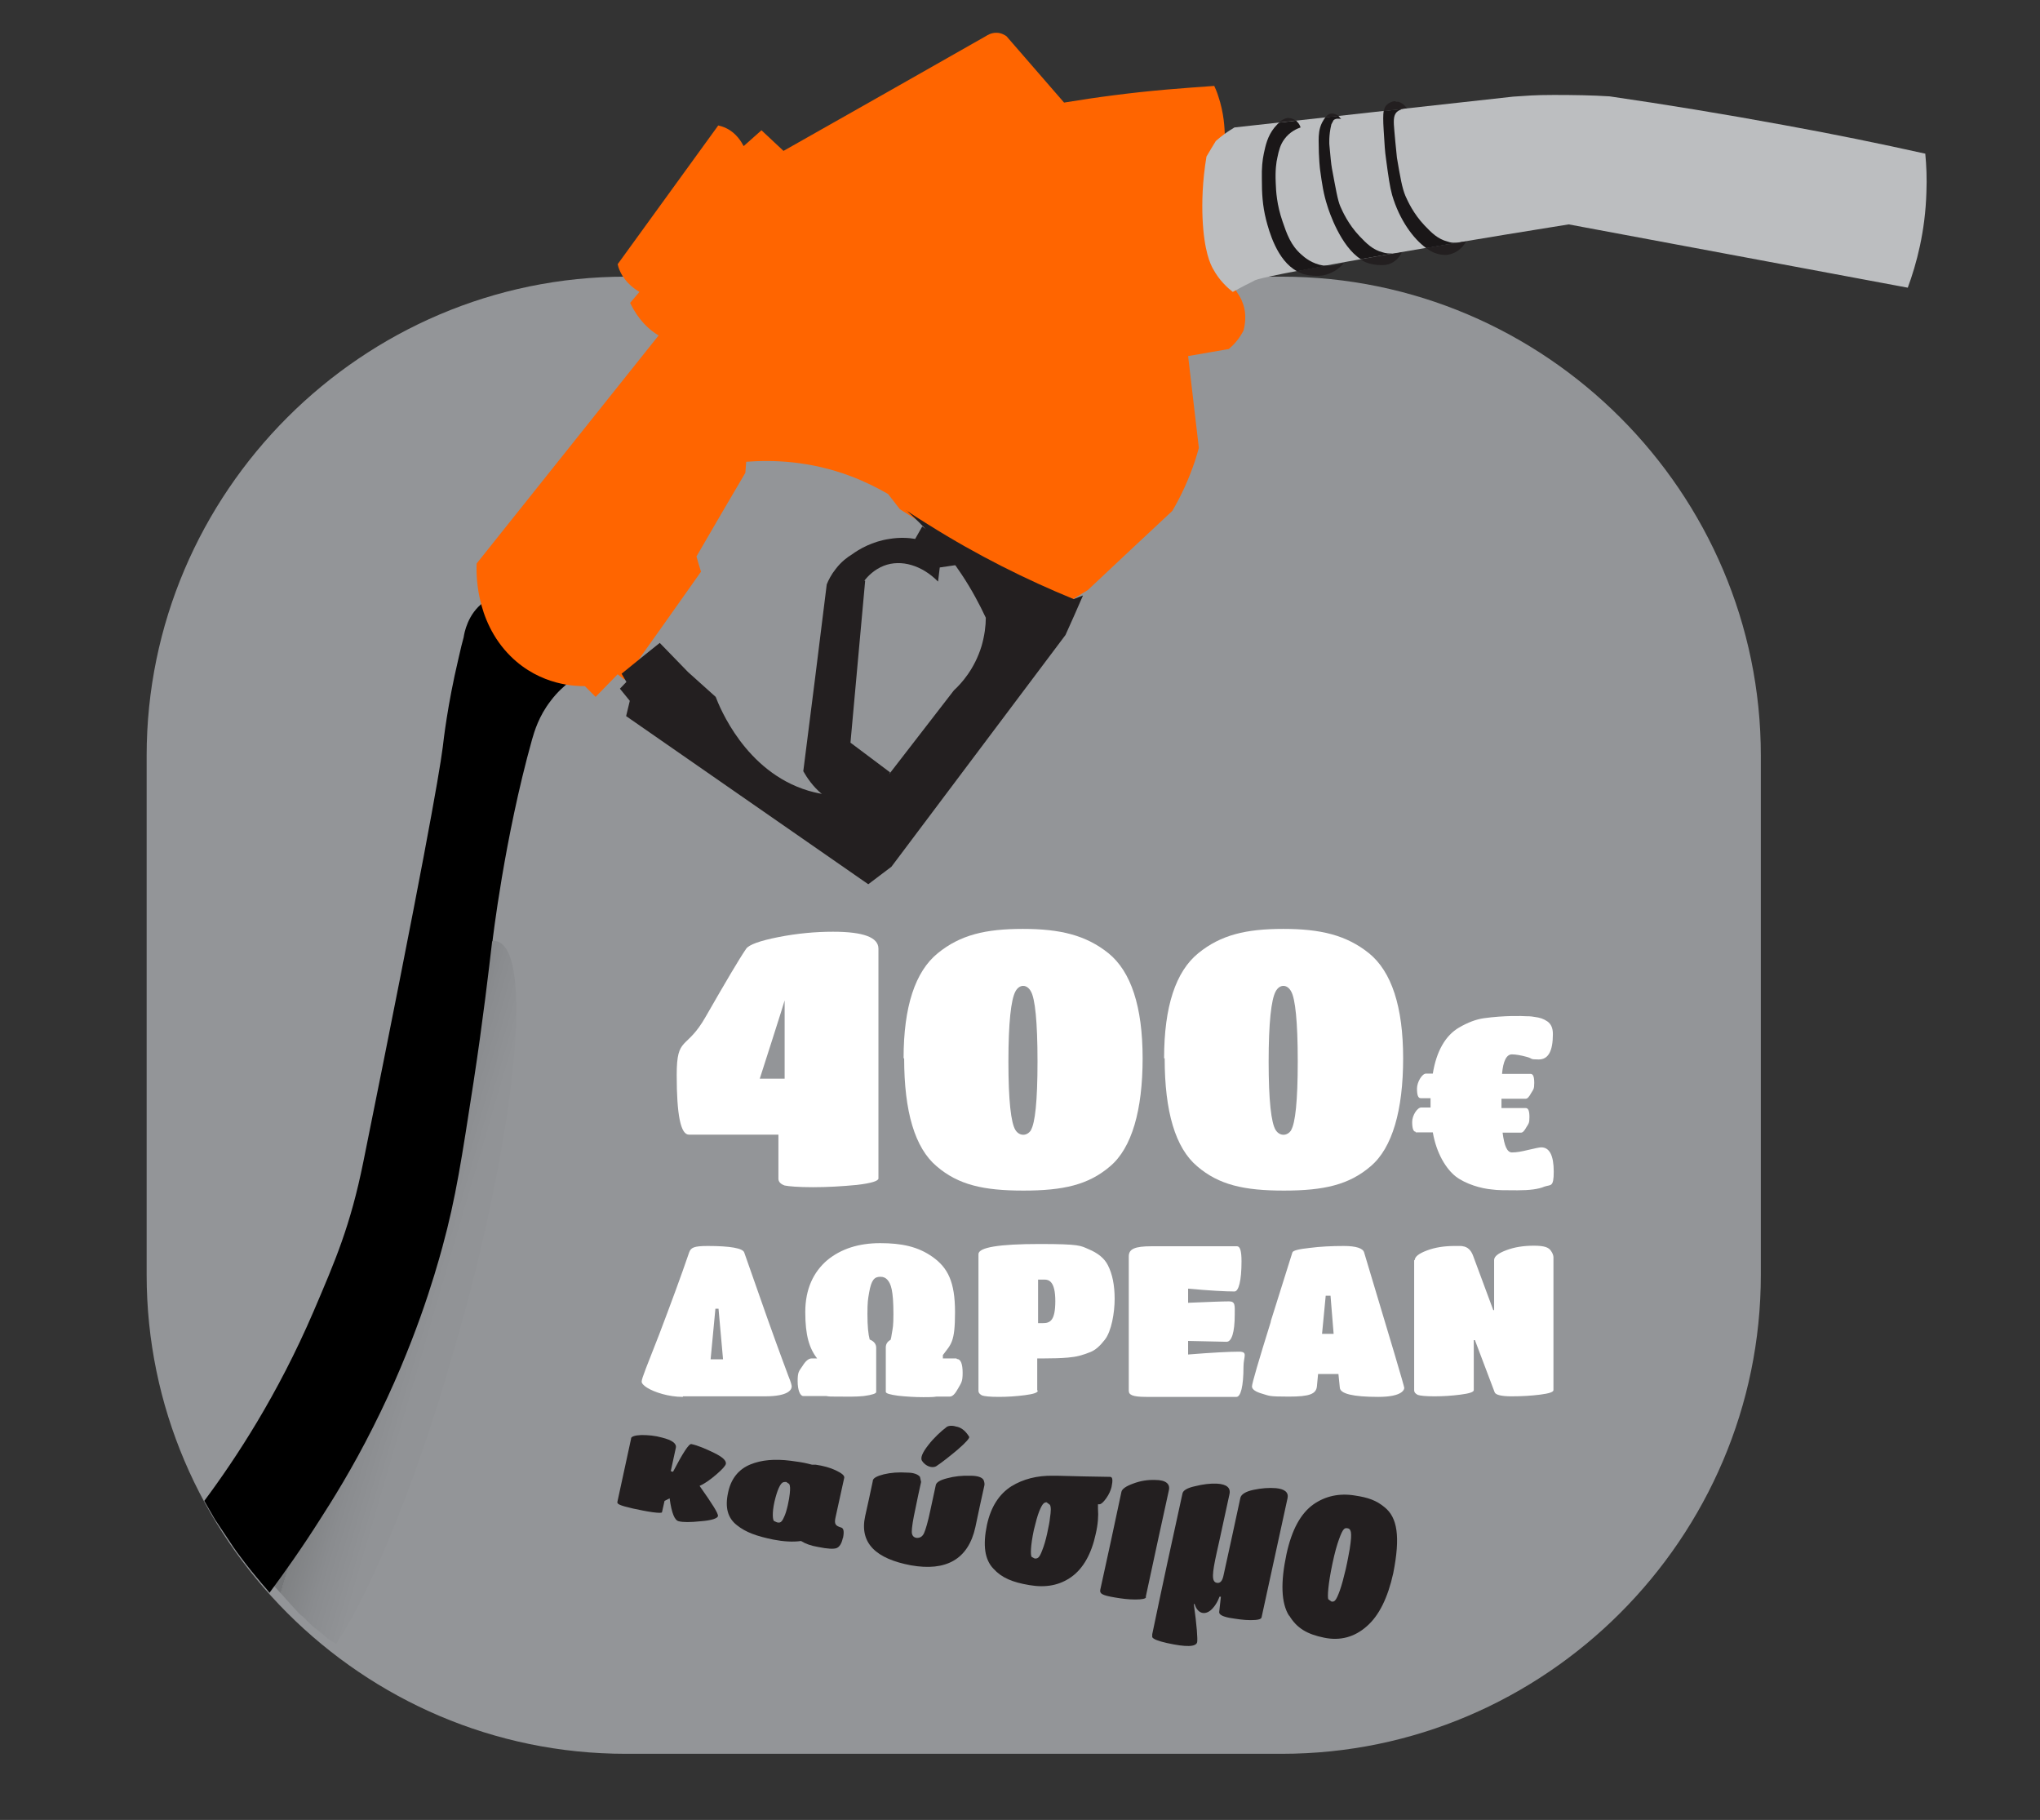 <?xml version="1.0" encoding="utf-8"?>
<svg xmlns="http://www.w3.org/2000/svg" version="1.1" viewBox="0 0 722 644">
  <rect x="0" y="0" width="722" height="644" fill="#333333" stroke="none"/>
  <defs>
    <style>
      .cls-1 {
        fill: #231f20;
      }

      .cls-2 {
        fill: #bcbec0;
      }

      .cls-3 {
        fill: url(#linear-gradient);
      }

      .cls-4 {
        isolation: isolate;
      }

      .cls-5 {
        fill: #fff;
      }

      .cls-6 {
        fill: #1a1718;
      }

      .cls-7 {
        fill: #ff6500;
      }

      .cls-8 {
        fill: #939598;
      }
    </style>
    <linearGradient gradientTransform="translate(-352.4 404.6) rotate(16.6) scale(7.7 9.5) skewX(.4)" gradientUnits="userSpaceOnUse" id="linear-gradient" x1="62.1" x2="70.3" y1="-9.7" y2="-9.7">
      <stop offset="0" stop-color="#757779"/>
      <stop offset="0" stop-color="#7f8183"/>
      <stop offset=".2" stop-color="#8a8c8f"/>
      <stop offset=".4" stop-color="#919396"/>
      <stop offset="1" stop-color="#939598"/>
    </linearGradient>
  </defs>
  
  <g>
    <g id="Layer_1">
      <g data-name="Layer_1" id="Layer_1-2">
        <g>
          <path class="cls-8" d="M453.7,620.6h-232.3c-93.2,0-169.5-76.3-169.5-169.5v-183.7c0-93.2,76.3-169.5,169.5-169.5h232.3c93.2,0,169.5,76.3,169.5,169.5v183.7c0,93.2-76.3,169.5-169.5,169.5"/>
          <path class="cls-3" d="M174.8,332.8c-13.3,0-39,54.5-58.5,124.7-11.3,40.7-18.1,77.9-19.6,103.4,3.2,3.4,6.2,6.9,9.4,10.3l.5.4c.8.6,1.5,1.2,2.1,2l.6.6h0l1.4,1.3c1.9,1.5,3.8,3,5.6,4.6.9.6,1.8,1.1,2.7,1.6,13.4-20.4,30.1-61.9,43.8-111.2,20.1-72.3,26-133.9,13.1-137.4-.4-.1-.8-.2-1.2-.2"/>
          <path d="M174.3,333.1s4.2-36.4,14-71.4c.8-2.8,2.4-8.3,6.6-13.7,2.4-3.2,4.9-5.3,6.5-6.6-7.6-10.4-15.3-20.7-22.9-31.1-1.7.2-4.4.8-7.3,2.8-5.7,4.1-6.9,11-7.1,12.4-.4,1.4-1.1,4.2-1.9,7.8-3.8,16.1-5.2,28.5-5.5,31.1-1.3,10.1-7.3,43.9-28.1,146.7-4.6,22.8-10,35.1-17.6,52.9-12.7,29.6-27.6,52.2-38.7,67.1,1.3,2.2,2.5,4.4,3.8,6.6,1.3,1.9,2.5,3.8,3.8,5.7,2,3.1,3.8,5.7,5.2,7.5,2.8,3.8,5.4,6.9,7.5,9.4,1.2,1.4,2.2,2.5,2.8,3.3,5.1-6.9,11.4-15.7,18.1-26.3,3.6-5.6,11.1-17.4,18.6-32.4,14.7-29.1,21.8-53.8,24.5-63.7,4.8-17.6,6.8-31.2,11-58.3,3.3-21.5,5.5-40.5,6.6-49.9h0Z"/>
          <path class="cls-7" d="M429.7,30.3c.3.7.9,1.9,1.4,3.5,2.2,6.4,2.3,11.9,2.4,14.1.2,14.3-.9,48,4.6,56,.3.4,1.2,1.7,1.9,3.8,1.2,3.5.7,7,.1,9.3-.6,1.1-1.4,2.5-2.6,3.9-.9,1.1-1.8,1.9-2.6,2.6-4.8.8-9.6,1.7-14.4,2.5,1.3,10.8,2.5,21.7,3.8,32.5-.4,1.5-.9,3.1-1.4,4.7-2.3,6.8-5.1,12.7-8,17.6-10,9.3-19.9,18.6-29.9,28l-5.4,3.3c-12.8-5.4-26.3-11.8-40.4-19.6-7.3-4-14.2-8.1-20.7-12.3-1.4-1.8-2.8-3.6-4.2-5.4-3.8-2.2-8.2-4.4-13.2-6.3-14.6-5.5-27.8-5.8-37-5.1-.1,1.3-.2,2.6-.3,3.9-5.8,9.9-11.6,19.7-17.3,29.6.5,1.8,1,3.6,1.6,5.4-9,12.7-18,25.5-27.1,38.2-.8-.6-1.6-1.3-2.4-1.9-2.6,2.7-5.2,5.3-7.8,8l-3.8-3.8c-2.8,0-15.6,0-26.3-10.6-12.9-12.8-12.1-30.5-12-32.8,21.5-26.9,42.9-53.8,64.4-80.7l-.5-.3c-3-1.9-6.6-5.1-9.6-11.2,1.1-1.3,2.2-2.6,3.3-3.9-2.5-1.5-5.9-4.2-7.4-8.7l-.3-1.1c11.9-16.4,23.7-32.7,35.6-49.1.9.2,1.9.5,2.9,1,3.5,1.7,5.3,4.8,6.1,6.3,2.1-1.9,4.2-3.7,6.3-5.6,2.6,2.4,5.2,4.9,7.8,7.3,23.9-13.5,47.7-27,71.6-40.6.5-.3,1.8-1.2,3.7-1.2s3.1.9,3.6,1.2c6.8,7.8,13.6,15.7,20.4,23.5,11.5-1.9,23.6-3.5,36.2-4.6,5.8-.5,11.4-.9,17-1.3h0Z"/>
          <path class="cls-1" d="M306.2,205.5c-1.7,19.1-3.5,38.2-5.2,57.3l14,10.5-5.1,14c-2.9.1-11.4.1-19-6.3-3.2-2.7-5.3-5.8-6.6-8.1,2.8-22,5.6-44,8.3-66.1.6-1.5,1.6-3.5,3.2-5.5,2-2.6,4.2-4.2,5.7-5.1,2.6-1.9,7.2-4.6,13.3-5.5,3.6-.6,6.8-.4,9.1,0l2.5-4.4,18.5,12.7-12.3,1.8-.6,5c-5.6-5.7-13-8-19.2-5.6-3.3,1.3-5.6,3.6-6.9,5.3h.3Z"/>
          <path class="cls-1" d="M320.8,180.6c5.9,5.3,12.9,12.6,19.5,22.6,3.6,5.4,6.4,10.7,8.6,15.4,0,2.7-.4,6.2-1.5,10-2.5,8.2-7.2,13.3-9.8,15.7-9.2,11.9-18.4,23.8-27.6,35.7-5,1.3-13.8,2.8-23.9-.2-22.4-6.7-31.5-29.8-32.8-33.2-3.3-2.9-6.5-5.9-9.8-8.8-3.3-3.4-6.7-6.9-10-10.3-4.5,3.6-9,7.2-13.5,10.9l1.7,2.9-2.3,2.4,3.5,4.3-1.3,5.4,85.7,59.5c2.7-2.1,5.5-4.1,8.2-6.2,20.5-27.3,41.1-54.7,61.6-82,2.1-4.7,4.2-9.3,6.2-14l-3.3,1.3c-16.6-6.8-34-15.4-51.5-26.4-2.7-1.7-5.3-3.3-7.8-5h0Z"/>
          <path class="cls-2" d="M681.5,54.4c-16.2-3.6-32.8-7-49.9-10.1-21.2-3.9-41.9-7.3-61.9-10.2-6.2-.4-12.8-.5-19.8-.5s-9.8.3-14.4.6c-32.9,3.6-65.8,7.3-98.6,10.9-1.1.7-2.3,1.4-3.5,2.3-1.1.8-2.2,1.7-3.1,2.5-1.1,1.8-2.2,3.6-3.3,5.5-1.5,8.9-1.6,16.4-1.4,21.6.5,12,2.9,16.7,3.7,18.1,2.2,4.1,5.1,6.7,7,8.2,1.7-.9,3.8-2.1,6.3-3.3,0,0,.8-.4,1.5-.8,3-1.5,48.5-9.8,111.1-19.8,40,7.5,80,14.9,120,22.4,3.1-8.4,6.2-19.9,6.6-33.8.2-4.9,0-9.5-.4-13.6"/>
          <path class="cls-1" d="M519,85.4c-4.9.8-9.6,1.6-14.2,2.4.5.3.9.6,1.3.9,2.3,1.3,4.2,1.5,5.2,1.5s.5,0,.6,0c2.5-.2,4.3-1.6,4.6-1.9,1.3-1,2-2.2,2.4-2.9M493.9,35.8c-1.2,0-2.4.6-3.1,1.3-.5.5-.9,1.2-1,2.2,2.1-.2,4.1-.5,6.2-.7.7-.2,1.3-.3,1.9-.3l-1-1.2c-.1,0-.9-.8-2-1.1-.3,0-.6,0-.9,0"/>
          <path class="cls-6" d="M495.9,38.6c-2.1.2-4.1.5-6.2.7-.2,1.4-.2,3.4,0,6.6.3,5.3.5,8,.8,10,.9,6.8,1.4,10.2,2.2,13.1,2.6,8.9,7.6,15.6,12.1,18.8,4.5-.8,9.2-1.6,14.2-2.4h0c-.9.2-2.1.5-3.5.5s-2,0-3.1-.4c-3.6-.9-5.8-3.2-8.2-5.7-4-4.2-6-8.7-6.8-10.5-1.2-2.9-1.8-6.5-3-13.5,0-.5-.4-3.5-.9-9.4-.3-3.4-.4-5.3.7-6.6.5-.5,1-.8,1.6-1"/>
          <path class="cls-1" d="M496,89.3c-.8.2-1.8.4-3.1.5-4,.7-7.8,1.4-11.4,2,.5.3,1.1.6,1.6.9,2.1.9,4.3,1.1,5.5,1.1s.9,0,.9,0c1.1,0,2.6-.3,4.1-1.4,1.4-1,2.1-2.3,2.5-3M471.5,40.2h-.3c-.9,0-1.6.7-2.1,1.3,1.5-.2,3.1-.3,4.6-.5-.3-.2-1.2-.8-2.2-.8"/>
          <path class="cls-6" d="M473.7,41c-1.5.2-3.1.3-4.6.5-.5.6-.9,1.4-1.2,1.9-1.1,2.2-1.2,4.4-1.2,6.4,0,6.4.5,10.2.5,10.2.7,5.1,1.2,8.6,2.6,12.9.6,2,4.7,14.3,11.8,18.8,3.6-.6,7.4-1.3,11.4-2h-.5c-.9,0-2,0-3.1-.4-3.6-.9-5.8-3.2-8.2-5.7-4-4.2-6-8.7-6.8-10.5-1-2.3-1.6-6.1-3-13.5-.3-1.7-.5-3.9-.9-8.3,0,0-.3-3.2.7-7.3l.8-1.5c.5-.4,1-.5,1.5-.5s.9,0,1.2.2l-1-1.2h0"/>
          <path class="cls-1" d="M475.7,93c-1.1.4-2.9,1-5.2,1s-.6,0-.9,0c-4,.7-7.5,1.4-10.6,2,.3,0,.5.3.8.4,2.4,1.1,4.9,1.2,6.2,1.2s.8,0,.8,0c1,0,3.1-.3,5.5-1.7,1.6-.9,2.7-2.1,3.4-2.9M456.2,41.7c-1.3,0-2.6.8-3.6,1.6,2-.2,4.1-.5,6.1-.7,0,0-.1,0-.2,0,0,0-.9-.7-2-.8h-.4"/>
          <path class="cls-6" d="M458.8,42.7c-2,.2-4.1.5-6.1.7-.8.7-1.4,1.5-1.7,1.8-2.4,3-3.1,6.3-3.7,9.1-.5,2.4-.8,5-.7,9.2,0,4.8.2,9.1,1.5,14.3,1,3.8,3.8,14.4,11,18.2,3.1-.6,6.7-1.3,10.6-2-.4,0-.8,0-1.2,0-4.1-.6-6.8-2.9-7.9-3.9-3.8-3.3-5.2-7.4-6.7-11.8-2-5.8-2.3-10.5-2.4-13.7-.2-4.4.2-7.2.6-8.9.5-2.4,1-4.5,2.5-6.5,1.9-2.6,4.5-3.7,5.7-4.1-.1-.4-.5-1.4-1.3-2.1"/>
          <g class="cls-4">
            <g class="cls-4">
              <path class="cls-5" d="M275.5,401.5h-31.7c-2.9,0-4.3-7-4.3-21.1s3.4-8.5,10.3-20.7c7-12.2,11.7-20.2,14.3-24,1-1.4,4.8-2.8,11.4-4.1,6.6-1.3,13.1-1.9,19.3-1.9,10.8,0,16.1,2,16.1,6v81.3c0,.9-2.5,1.7-7.7,2.3-5.2.5-10.3.8-15.5.8s-8.5-.3-10-.6c-1.4-.5-2.2-1.3-2.2-2.4v-15.6ZM277.7,381.7v-27.7c.1,0-8.8,27.7-8.8,27.7h8.8Z"/>
              <path class="cls-5" d="M319.8,374.5c0-18.3,4.1-30.7,12.1-37.2,8-6.5,16.9-8.6,30.1-8.6s22.3,2.2,30.3,8.6c8,6.5,12.1,18.9,12.1,37.2s-3.8,31.7-11.5,38.2c-7.7,6.6-16.6,8.6-30.7,8.6s-23-2-30.7-8.6c-7.7-6.5-11.5-19.3-11.5-38.2ZM364.9,399.8c1.4-2.4,2.3-9.9,2.3-24.2s-.9-22.2-2.3-24.7c-1.4-2.7-4.1-2.7-5.5-.1-1.6,2.9-2.5,11.2-2.5,24.9s.9,21.7,2.5,24.2c1.4,2.2,4.1,2.2,5.5,0Z"/>
              <path class="cls-5" d="M412,374.5c0-18.3,4.1-30.7,12.1-37.2,8-6.5,16.9-8.6,30.1-8.6s22.3,2.2,30.3,8.6c8,6.5,12.1,18.9,12.1,37.2s-3.8,31.7-11.5,38.2c-7.7,6.6-16.6,8.6-30.7,8.6s-23-2-30.7-8.6c-7.7-6.5-11.5-19.3-11.5-38.2ZM457,399.8c1.4-2.4,2.3-9.9,2.3-24.2s-.9-22.2-2.3-24.7c-1.4-2.7-4.1-2.7-5.5-.1-1.6,2.9-2.5,11.2-2.5,24.9s.9,21.7,2.5,24.2c1.4,2.2,4.1,2.2,5.5,0Z"/>
            </g>
          </g>
          <g class="cls-4">
            <g class="cls-4">
              <path class="cls-5" d="M241.7,494.3c-2.6,0-5-.4-7.2-1-4.7-1.3-7.4-3.2-7.4-4.4s2-5.9,6.2-16.7c4.1-10.8,7.7-20.5,10.6-29,.6-1.7,1.6-2.3,6.6-2.3,8,0,12.4.8,12.9,2.3,6.3,18.1,10.8,30.7,13.4,37.7l2.3,6.2c.8,1.9,1.1,3.1,1.1,3.5,0,1-.9,3.5-9.4,3.5h-29.1ZM251.5,481h4.4l-1.6-17.9h-1.1l-1.7,17.9Z"/>
              <path class="cls-5" d="M338.7,480.9c1.3,0,2,1.7,2,4.9s-.5,3.5-1.6,5.5c-1.1,2-2,2.9-3,2.9h-4.7c-1.1.2-2.7.2-4.6.2-3.1,0-6-.2-8.9-.5-2.9-.4-4.4-.8-4.4-1.4v-15.7c0-1.2.6-2.1,1.7-2.7.2-.6.3-1.3.4-2,.4-2.3.6-2.9.6-7.1,0-8.5-.9-10.7-2.1-12.1-.6-.7-1.4-1.1-2.5-1.1-2.1,0-3.2,1-4,5.6-.4,2.3-.6,3.3-.6,7.6s.3,7.2.8,9c1.5.6,2.3,1.6,2.3,2.9v15.7c0,.5-1.4,1-4.4,1.4-2.9.3-5.8.2-8.9.2s-3.2,0-4.4-.2h-8.1c-1.1,0-2-2-2-5.3s.5-3.5,1.7-5.3c1.1-1.8,2.2-2.7,3.2-2.7h2c-2.8-3.6-4.2-8.2-4.2-16.4s2.9-14.2,7.8-18.4c4.9-4,11.1-6,18.7-6s13.4,1.2,18.6,4.9c5.3,3.8,7.9,8.7,7.9,19.5s-1.4,11.3-4.3,15.2v1.2h4.8Z"/>
              <path class="cls-5" d="M367.3,492.1c0,.7-1.5,1.2-4.6,1.6-3.1.4-6.1.6-9.2.6s-5-.2-5.9-.5c-.8-.4-1.3-.9-1.3-1.7v-48.3c0-2.4,7.2-3.6,21.6-3.6s14.5.6,17.3,1.8c3.4,1.4,5.7,3.3,6.9,5.7,1.6,3.1,2.4,7.1,2.4,11.9s-1.1,11.5-3.5,14.5c-1.7,2.2-3.3,3.6-5,4.3-3.3,1.3-4.9,1.7-8.1,2-2.2.2-5.2.3-9,.3h-1.8c0,0,0,11.3,0,11.3ZM367.3,468.2h1.8c2.5,0,4.4-.8,4.4-7.8s-2.3-7.6-3.8-7.6h-2.3v15.4Z"/>
              <path class="cls-5" d="M405.7,494.3c-4.9,0-6.2-.7-6.2-2.2v-47.5c0-2.6,2-3.6,8.1-3.6h30.2c1.1,0,1.6,1.7,1.6,5.3,0,6.9-1,10.7-2.5,10.7-3.2,0-8.7-.3-16.4-1v5c7.4-.3,12.2-.5,14.5-.5s2,1.6,2,4.7c0,6.3-1.1,9.6-2.9,9.6l-13.6-.3v4.8c8.7-.7,14.7-1,18-1s1.6,1.7,1.6,5.3c0,7-1,10.7-2.5,10.7h-31.8Z"/>
              <path class="cls-5" d="M449.7,467.7l7.7-24.5c.2-.7,2.3-1.2,6-1.6,3.8-.5,7.9-.7,12.2-.7s6.8.8,7.2,2.3c9.5,31.5,14.2,47.4,14.2,47.9s-.3,1-.9,1.5c-1.4,1.1-4.2,1.7-8.3,1.7-8.9,0-13.4-1.1-13.6-3.2l-.5-4.9h-7.2l-.4,4.2c-.2,2.9-2.6,3.8-10,3.8s-6.8-.3-9.3-1-3.7-1.6-3.7-2.6,2.3-8.9,6.7-23ZM472,472l-1.1-13.5h-1.7l-1.3,13.5h4.1Z"/>
              <path class="cls-5" d="M500.7,446c0-1.3,1.4-2.4,4.3-3.5,2.9-1.1,6.2-1.6,9.8-1.6s2.3,0,2.9.1c1.7.2,2.9,1.4,3.6,3.2l7.2,19.4h.3v-17.7c0-1.3,1.4-2.4,4.3-3.5,2.9-1.1,6.1-1.6,9.8-1.6s5.2.6,6,1.8c.6.8.9,1.7.9,2.3v47c0,.7-1.6,1.2-4.7,1.6-3.1.4-6.5.6-10.1.6s-5.6-.5-6-1.4l-7-18.5h-.4v17.7c0,.7-1.6,1.2-4.7,1.6-3.1.4-6.1.6-9.2.6s-5-.2-5.9-.5c-.8-.4-1.3-.9-1.3-1.7v-46.1Z"/>
            </g>
          </g>
          <path class="cls-1" d="M308.9,523.9c.2-.9,1.5-1.6,3.9-2.2,2.5-.6,5.2-.8,8.3-.6,2.4,0,3.9.7,4.5,1.5l.4,1.8c-.7,3.2-1.4,6.3-2,9.4-.9,4.1-1.3,6.8-1.3,8.2s.7,2.1,1.8,2.2c1.1,0,1.9-.4,2.5-1.6.6-1.3,1.4-4,2.3-8.3.6-2.9,1.3-5.9,1.9-8.8.2-1,1.6-1.8,4-2.4,2.5-.7,5.3-1,8.3-.9,2.6,0,4.1.6,4.6,1.5.3.7.4,1.4.3,1.9-1.1,5-2.2,9.9-3.2,14.8-2.5,11.4-10.4,15.7-22.8,13.5-12.3-2.3-18.3-7.8-16.2-17.4.9-4,1.8-8.1,2.7-12.4v-.2ZM338.9,504.9c1.7.5,3,1.7,4.1,3.5.3.4-1.1,2-4.1,4.6-3,2.5-5.4,4.4-7.5,5.8-1.5.9-3.9,0-5.1-1.9-.6-1,.1-2.8,2.2-5.5s4.4-4.8,6.6-6.5c.9-.5,2.1-.5,3.7,0h0Z"/>
          <path class="cls-1" d="M223.3,509c.2-.7,1.4-1.1,3.7-1.2,2.4,0,4.8.2,7.3.9,3.6.9,5.2,2.1,4.9,3.6-.6,2.9-1.2,5.6-1.8,8.3l.8.2c3.4-6.5,5.6-10,6.5-9.8,2.3.5,4.9,1.6,8,3.1s4.4,2.8,4.2,3.9c-.1.6-1.2,1.9-3.3,3.7s-4,3.2-6,4.1c4.5,6.4,6.7,9.8,6.5,10.7-.2.8-2.2,1.5-6,1.8-3.8.4-6.4.4-7.9,0-1.4-.3-2.5-2.8-3.2-8.1l-1.8.9c-.3,1.4-.6,2.7-.9,4,0,.3-1.2.3-3.4,0s-4.5-.8-6.9-1.3c-4.8-1.1-5.6-1.6-5.5-2.3,1.5-6.8,3.1-14.3,4.9-22.6h-.1Z"/>
          <path class="cls-1" d="M298.3,544.2c-.4,2-1.2,3.2-2.2,3.6-1,.4-3.2.3-6.6-.4-2.4-.4-4.4-1.1-6-2.1-2.9.4-6.2.2-9.8-.5-5.9-1.2-9.8-2.6-12.9-5.1-3.2-2.5-4.3-6.2-3.1-11.6,1-4.8,3.7-8.2,7.9-9.9,3.9-1.6,8.6-2,14.2-1.3,2.3.3,4.4.6,6,1l1.6.4h1.3c2.7.4,5,1,7.1,2s3.1,1.8,3,2.6c-1.1,4.9-2.1,9.6-3.1,14.1-.5,2.3,0,2.9,1.9,3.5,1,.2,1.2,1.4.8,3.5v.2ZM278.2,524.4c-1,0-1.6,0-2.6,2.2-.5,1.1-1,2.7-1.5,4.8-.9,4.1-.6,6.3-.2,6.8l1.1.5c1,.2,1.6.2,2.5-1.9.5-1,.9-2.4,1.3-4.1.4-1.7.6-3.1.7-4,.2-1.9.2-2.9-.2-3.6l-1.2-.8h.1Z"/>
          <path class="cls-1" d="M388.6,532.4v1.5c.2,2.5,0,5.5-.8,8.9-1.5,7-4.4,12.2-8.6,15.2s-9.1,3.9-14.9,2.9c-6-1-9.8-2.6-12.7-5.8-3.1-3.2-3.8-8.3-2.3-15.5,1.4-6.4,4.3-10.9,8.7-13.7,4.1-2.5,9-3.8,14.7-3.7h1.4c6.3.2,12.5.3,18.8.4.9,0,1,1.2.5,3.6-.3,1.2-.9,2.6-1.9,4s-1.8,2.1-2.4,2.1h-.5ZM370.7,531.6c-1,0-1.6,0-2.9,3.2-.6,1.5-1.2,3.7-1.9,6.6-1.2,5.7-1.2,8.8-.8,9.5l1.1.6c1,0,1.6,0,2.7-3,.6-1.5,1.2-3.5,1.7-5.8.5-2.4.9-4.2,1-5.5.4-2.6.4-3.9,0-4.7l-1.2-.9h.3Z"/>
          <path class="cls-1" d="M405.6,565.2c-.1.5-1.3.8-3.8.8s-4.7-.3-7.1-.7c-4.8-.8-5.5-1.4-5.3-2.7,2.6-11.8,5.1-23.3,7.5-34.7.2-1,1.6-2,4.1-2.9,2.6-1,5.2-1.4,7.9-1.3,3.7,0,5.3,1.4,4.8,3.6-2.7,12.2-5.4,24.8-8.2,37.8h.1Z"/>
          <path class="cls-1" d="M422.5,567.5c1.1,7.8,1.4,12.5,1.2,13.6-.4,1.7-3.9,1.8-10.7.3-3.1-.7-4.9-1.4-5.2-2.1v-1c3.6-17.3,7.2-33.9,10.7-49.8.2-1.1,1.7-2,4.5-2.6,2.8-.7,5.3-1,7.7-.9,3.5.2,5,1.5,4.4,3.9-1.5,6.7-2.9,13.6-4.5,20.6-1.6,7.3-1.9,10.3.1,10.6,1.1.2,1.9-.6,2.3-2.5,2.1-9.5,4.1-18.7,6-27.6.3-1.2,1.8-2.2,4.6-2.8,2.8-.6,5.5-.8,8-.6,3.1.3,4.5,1.5,4.1,3.5-2.9,13.4-6,27.4-9.2,42.2-.1.7-1.4,1-3.9,1s-4.9-.4-7.4-.8c-2.6-.5-3.8-1.2-3.7-2.1.2-1.8.4-3.6.6-5.4h-.5s-.7,2.2-2.3,4c-2.4,2.8-5.4,2.3-6.5-1.4h-.3Z"/>
          <path class="cls-1" d="M456.2,571.7c-2.8-4.5-3-11.8-.9-21.7,1.9-8.8,5.1-14.5,9.6-17.7,4.2-2.9,9.1-4,14.6-3.1,4.7.7,7.6,1.7,10.6,4.2,4.4,3.6,5.6,10.2,3,23.3-1.9,8.6-5,15-9.4,18.8-4.3,3.8-9.4,5.2-15.1,4-5.9-1.2-9.6-3.3-12.3-7.8h-.1ZM476.9,540.8c-1-.2-1.6,0-3,3.9-.7,1.9-1.5,4.7-2.3,8.5-1.6,7.5-1.8,11.8-1.5,12.7l1.1.8c1,.2,1.6,0,3-3.9.7-2,1.4-4.6,2.1-7.6.7-3.1,1.1-5.5,1.4-7.1.5-3.3.6-4.9.4-6-.2-.8-.5-1.2-1.1-1.3h-.1Z"/>
          <g class="cls-4">
            <g class="cls-4">
              <path class="cls-5" d="M501.1,400.5c-.9,0-1.3-1.2-1.3-3.5s1.8-5.1,3.2-5.1h3.3v-3.3h-3.5c-.9,0-1.3-1.1-1.3-3.4s1.8-5.3,3.2-5.3h2.4c1.3-8,4.5-13.5,9.3-16.3,3.1-1.8,6-2.9,8.8-3.3,7.3-1,13.5-.8,14.9-.7.7,0,1.6,0,2.7.2,2.4.3,3.4.7,4.8,1.6,1.3.9,2,2.3,2,4.5,0,6-1.6,9-5,9s-2-.3-4.2-.9c-2.2-.6-4-.9-5.3-.9-1.9,0-3.1,2.3-3.5,6.9h10.1c.9,0,1.3,1,1.3,3.2s-.3,2.3-1.1,3.6c-.7,1.3-1.3,2-1.9,2h-8.6v3.3h8.6c.9,0,1.3,1,1.3,3.2s-.3,2.3-1.1,3.6c-.7,1.3-1.3,1.9-1.9,1.9h-6.5c.6,4.7,1.6,7,3.3,7s3.3-.3,5.8-.9c2.5-.6,4-.9,4.6-.9,2.9,0,4.4,2.9,4.4,8.6s-1.1,4.5-3.3,5.3c-2.1.9-5.3,1.3-9.5,1.3s-7.2,0-9.1-.3c-3.7-.3-9.3-1.9-12.8-4.6-3.4-2.7-6.8-8.1-8.1-15.6h-6.1Z"/>
            </g>
          </g>
        </g>
      </g>
    </g>
  </g>
</svg>